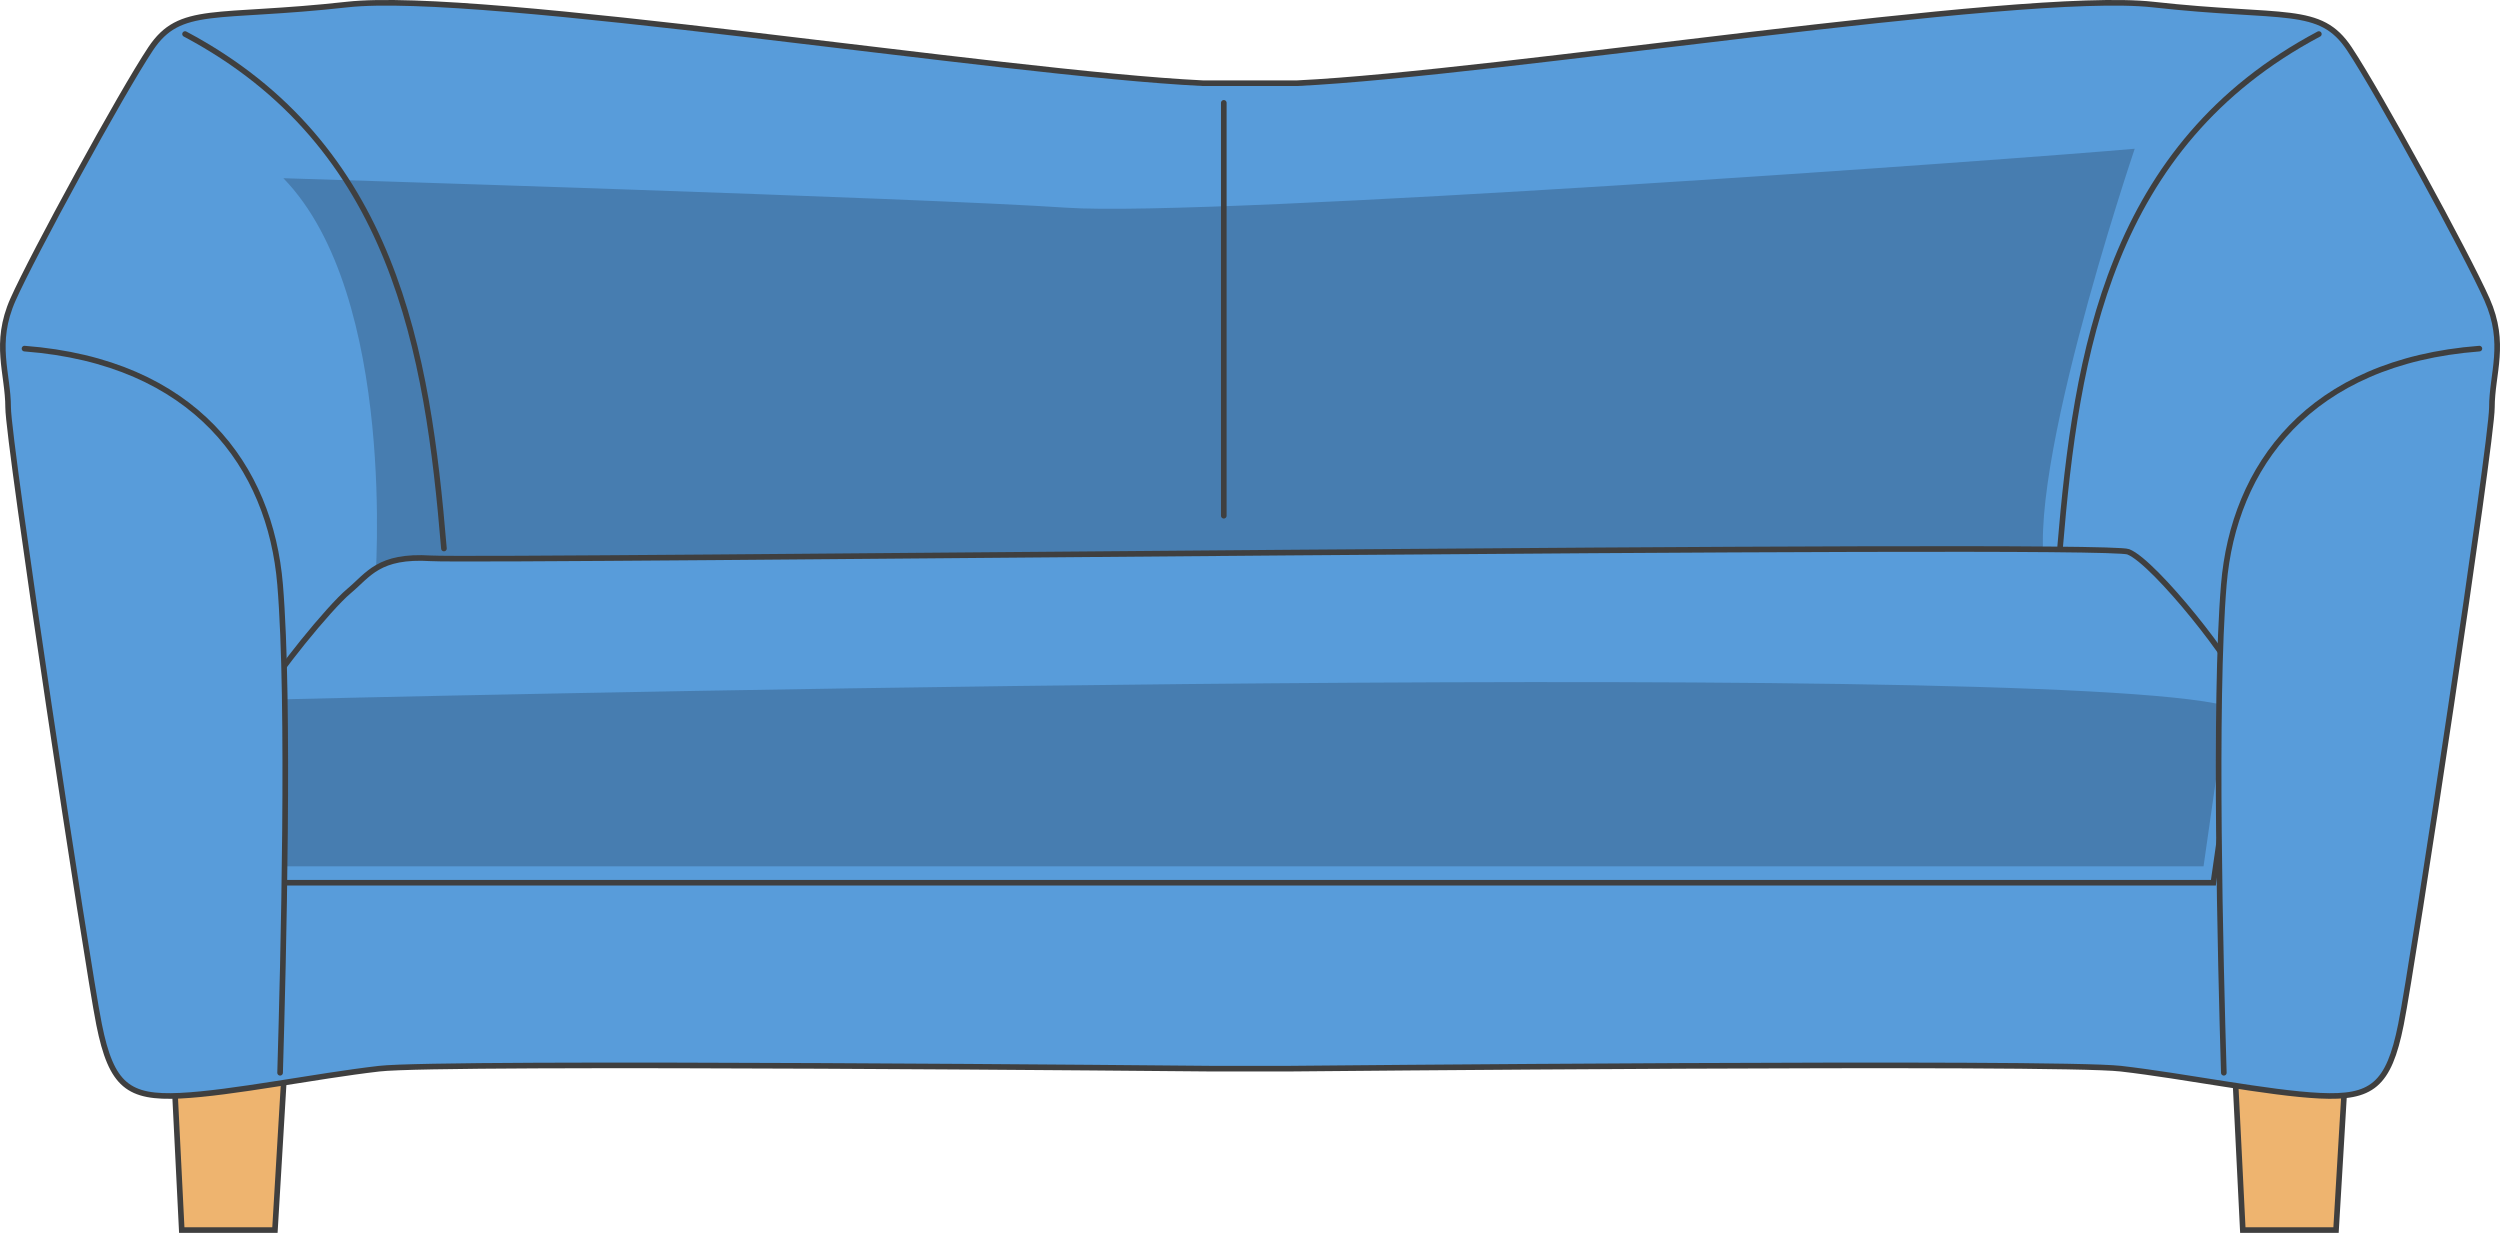 <svg xmlns="http://www.w3.org/2000/svg" width="355.371" height="175.25"><defs><clipPath id="a"><path d="M19 142h27v33.25H19Zm0 0"/></clipPath><clipPath id="b"><path d="M312 142h27v33.25h-27zm0 0"/></clipPath><clipPath id="c"><path d="M0 0h355.371v161H0Zm0 0"/></clipPath><clipPath id="d"><path d="M310 45h45.371v113H310Zm0 0"/></clipPath></defs><path fill="#eeb46f" d="m39.082 174.852 1.664-27.95h-16.3l1.39 27.95h13.246"/><g clip-path="url(#a)"><path fill="none" stroke="#3f3f3f" stroke-linecap="round" stroke-width=".8" d="m39.082 174.852 1.664-27.95h-16.3l1.39 27.95Zm0 0"/></g><path fill="#eeb46f" d="m332.063 174.852 1.664-27.95h-16.305l1.39 27.95h13.25"/><g clip-path="url(#b)"><path fill="none" stroke="#3f3f3f" stroke-linecap="round" stroke-width=".8" d="m332.063 174.852 1.664-27.95h-16.305l1.39 27.95Zm0 0"/></g><path fill="#589cda" d="M184.441 11.824C213.086 10.43 287.145-1.449 306.011.644c18.864 2.098 23.755 0 27.946 6.29 4.191 6.289 16.77 29.343 19.563 35.632 2.796 6.29.699 10.48.699 15.371s-11.18 78.954-12.926 87.684c-1.746 8.734-4.191 10.48-11.527 10.133-7.336-.352-19.215-2.797-28.297-3.844-9.082-1.047-118.426 0-118.426 0h-10.715s-109.34-1.047-118.422 0c-9.086 1.047-20.96 3.492-28.297 3.844-7.336.348-9.78-1.399-11.527-10.133-1.75-8.73-12.926-82.793-12.926-87.684 0-4.89-2.097-9.082.696-15.37 2.796-6.29 15.37-29.344 19.562-35.633C25.61.644 30.5 2.742 49.364.644c18.863-2.093 92.921 9.786 121.57 11.18h13.507"/><g clip-path="url(#c)"><path fill="none" stroke="#3f3f3f" stroke-linecap="round" stroke-width=".8" d="M184.441 11.824C213.086 10.43 287.145-1.449 306.011.644c18.864 2.098 23.755 0 27.946 6.29 4.191 6.289 16.77 29.343 19.563 35.632 2.796 6.29.699 10.48.699 15.371s-11.18 78.954-12.926 87.684c-1.746 8.734-4.191 10.48-11.527 10.133-7.336-.352-19.215-2.797-28.297-3.844-9.082-1.047-118.426 0-118.426 0h-10.715s-109.34-1.047-118.422 0c-9.086 1.047-20.96 3.492-28.297 3.844-7.336.348-9.78-1.399-11.527-10.133-1.75-8.73-12.926-82.793-12.926-87.684 0-4.89-2.097-9.082.696-15.37 2.796-6.29 15.37-29.344 19.562-35.633C25.61.644 30.5 2.742 49.364.644c18.863-2.093 92.921 9.786 121.57 11.18zm0 0"/></g><path fill="none" stroke="#3f3f3f" stroke-linecap="round" stroke-width=".8" d="M292.824 77.969c2.328-27.95 6.985-57.293 36.797-73.13"/><path fill="#477db0" d="M53.324 83.09s3.258-40.988-13.043-57.758c0 0 90.828 2.797 111.32 4.191 20.497 1.399 136.477-6.984 151.848-8.382 0 0-17.234 50.77-12.11 61.949"/><path fill="#589cda" d="M40.281 125.477H314.63s3.726-25.618 3.726-27.946c0-2.332-12.113-17.699-15.84-19.097-3.726-1.399-233.82 1.398-241.273.93-7.453-.466-8.851 2.327-11.644 4.66C46.8 86.351 38.883 96.132 37.953 98.46c-.933 2.328 2.328 27.016 2.328 27.016"/><path fill="none" stroke="#3f3f3f" stroke-linecap="round" stroke-width=".8" d="M40.281 125.477H314.63s3.726-25.618 3.726-27.946c0-2.332-12.113-17.699-15.84-19.097-3.726-1.399-233.82 1.398-241.273.93-7.453-.466-8.851 2.327-11.644 4.66C46.8 86.351 38.883 96.132 37.953 98.46c-.933 2.328 2.328 27.016 2.328 27.016zm0 0"/><path fill="#477db0" d="M40.746 99.395s248.73-6.06 275.746.93l-3.262 22.823H38.883l1.863-23.753"/><path fill="#589cda" stroke="#3f3f3f" stroke-linecap="round" stroke-width=".8" d="M39.816 152.492c.465-15.836 1.395-52.633 0-69.402-1.398-16.77-12.113-31.672-36.332-33.535"/><path fill="#589cda" d="M316.113 152.492c-.468-15.836-1.398-52.633 0-69.402 1.395-16.77 12.11-31.672 36.328-33.535"/><g clip-path="url(#d)"><path fill="none" stroke="#3f3f3f" stroke-linecap="round" stroke-width=".8" d="M316.113 152.492c-.468-15.836-1.398-52.633 0-69.402 1.395-16.77 12.11-31.672 36.328-33.535"/></g><path fill="none" stroke="#3f3f3f" stroke-linecap="round" stroke-width=".8" d="M63.105 77.969c-2.332-27.95-6.988-57.293-36.8-73.13m147.655 9.782V73.31"/></svg>
